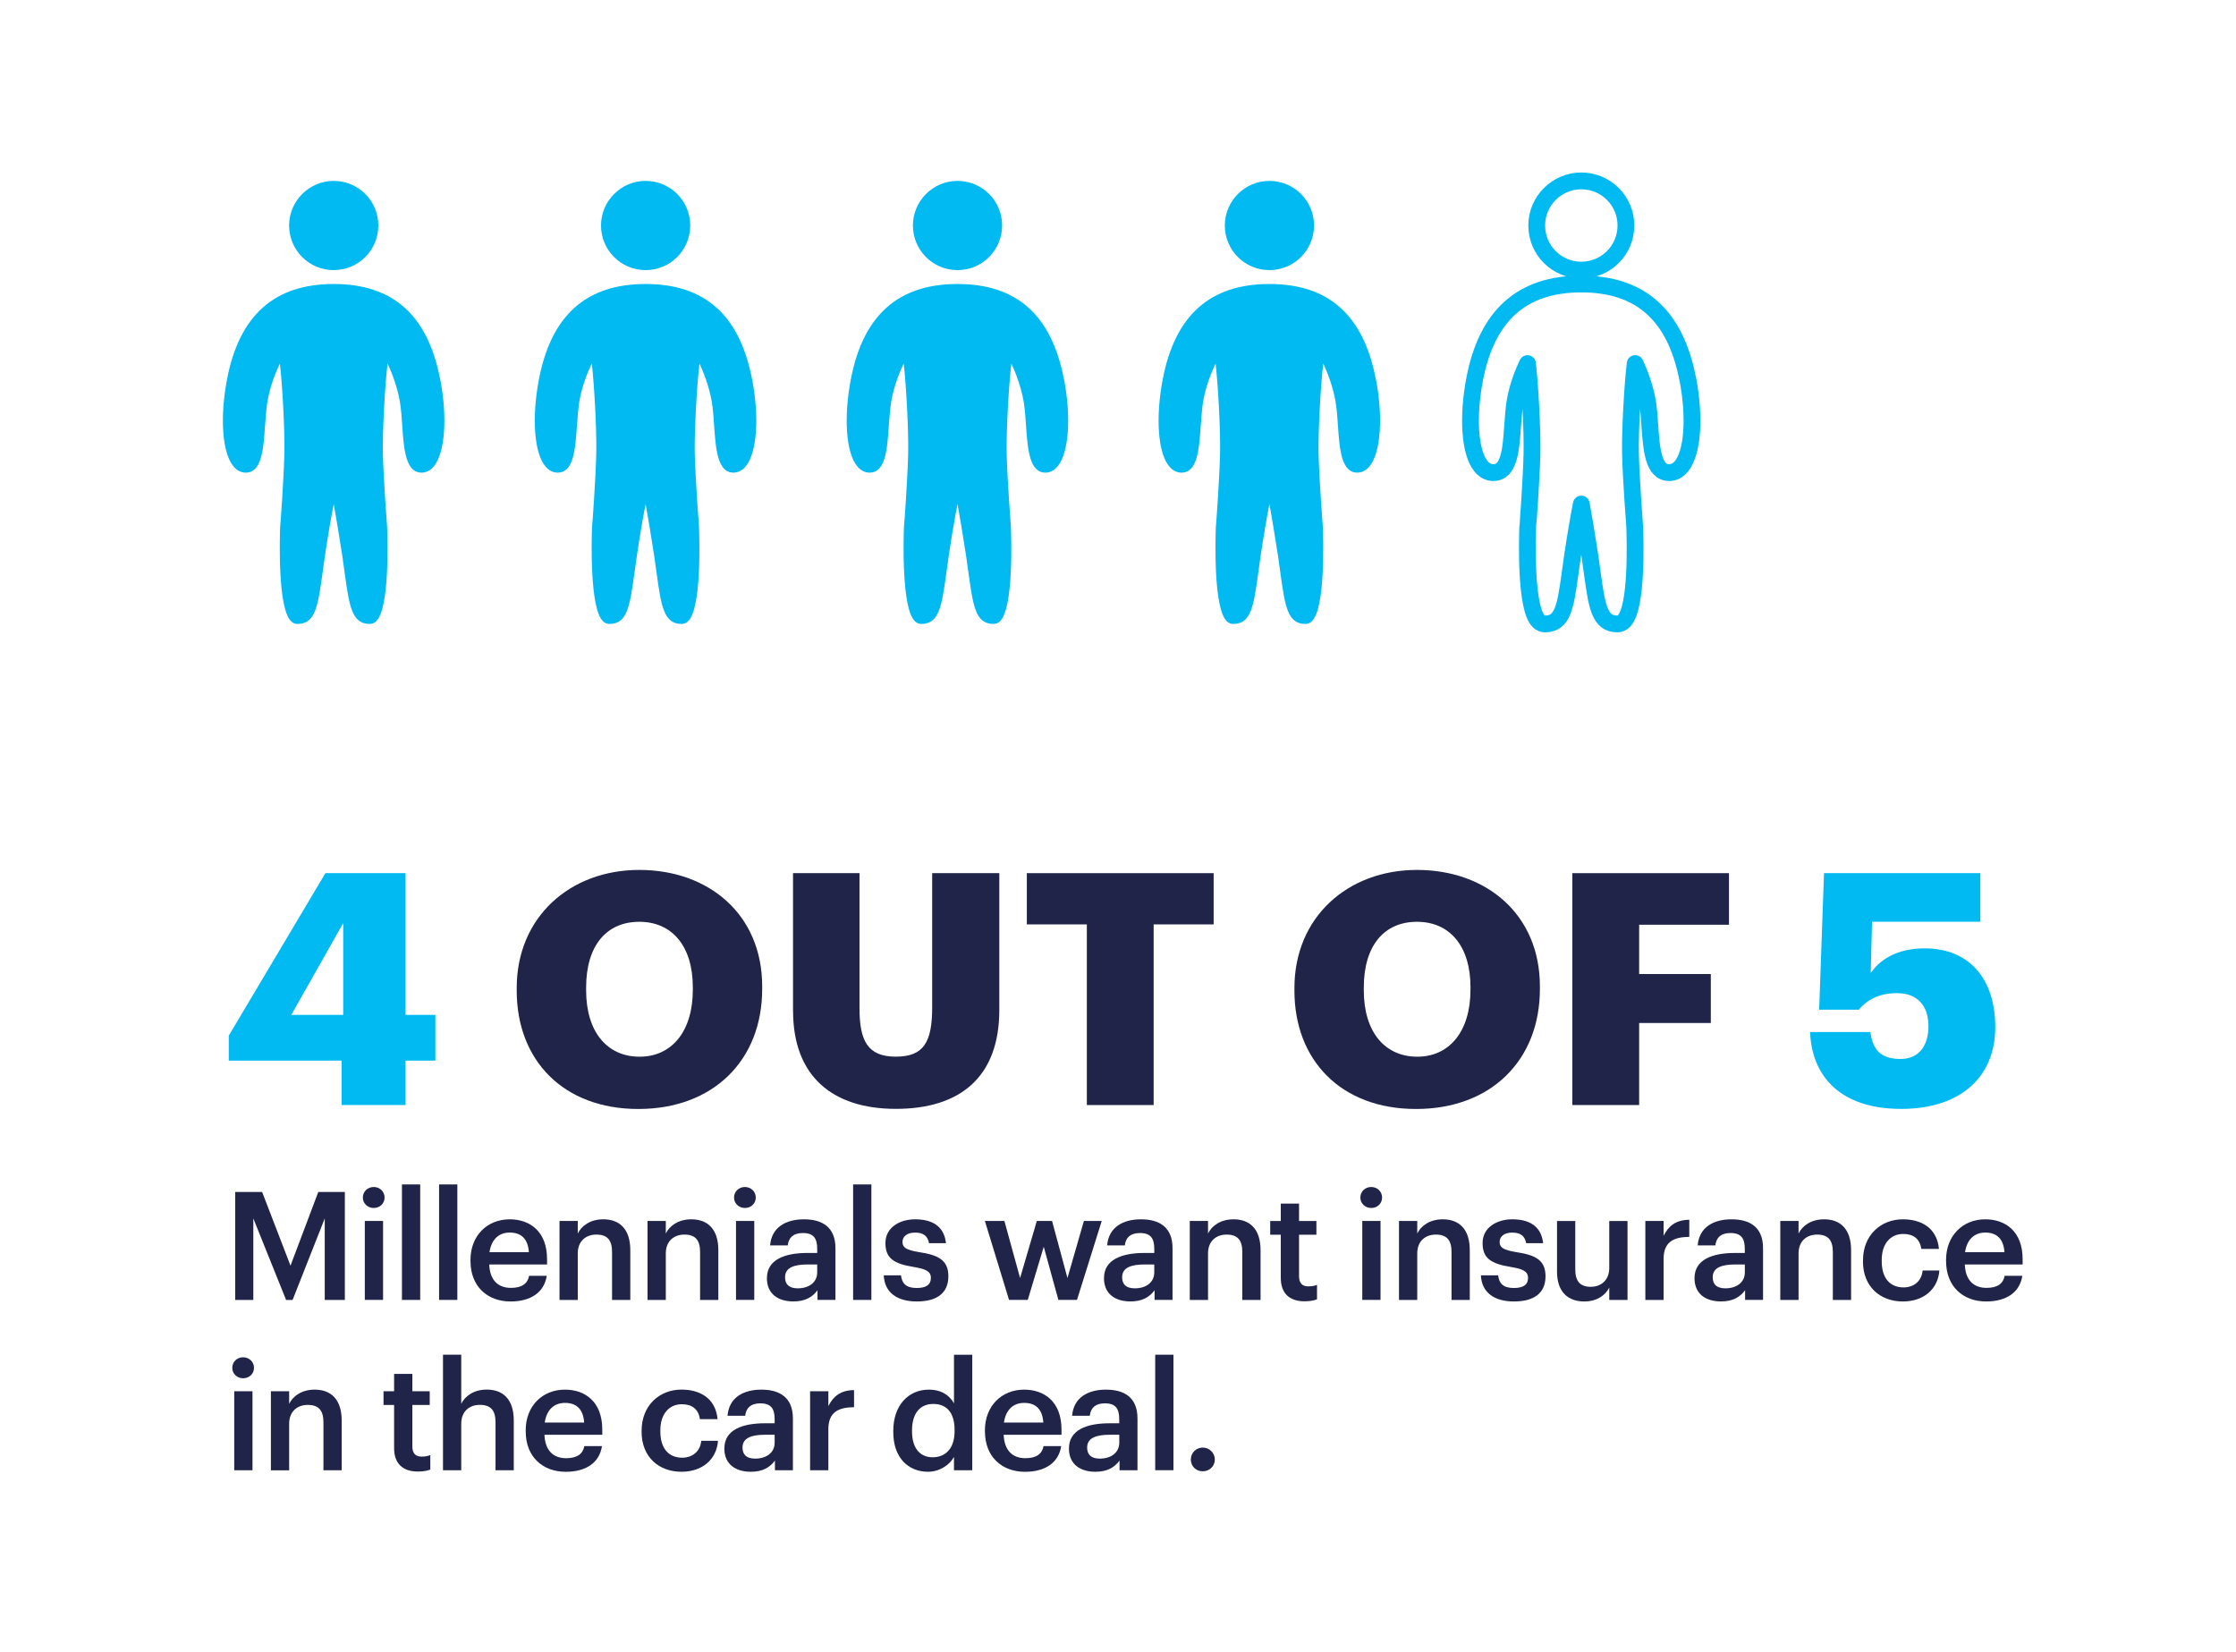 <?xml version="1.0" encoding="UTF-8"?><svg id="Layer_1" xmlns="http://www.w3.org/2000/svg" viewBox="0 0 532.87 393.68"><defs><style>.cls-1{fill:#00baf1;}.cls-1,.cls-2{stroke-width:0px;}.cls-3{fill:none;stroke:#00baf1;stroke-linecap:round;stroke-linejoin:round;stroke-width:4px;}.cls-2{fill:#212449;}</style></defs><path class="cls-1" d="M81.41,252.75h-26.89v-5.95l23.03-38.72h19.09v33.77h7.11v10.9h-7.11v10.59h-15.23v-10.59ZM81.79,241.85v-21.87l-12.37,21.87h12.37Z"/><path class="cls-2" d="M123.14,236.06v-.62c0-16.85,12.67-28.13,29.21-28.13s29.29,10.59,29.29,27.75v.62c0,17-11.67,28.6-29.52,28.6s-28.98-11.59-28.98-28.21ZM165.11,235.9v-.62c0-9.82-4.95-15.61-12.75-15.61s-12.68,5.64-12.68,15.69v.62c0,10.05,5.1,15.84,12.75,15.84s12.68-6.03,12.68-15.92Z"/><path class="cls-2" d="M188.99,240.92v-32.85h15.84v32.15c0,7.81,1.93,11.59,8.66,11.59s8.66-3.55,8.66-11.82v-31.92h16v32.61c0,16.08-9.43,23.57-24.65,23.57s-24.5-7.88-24.5-23.34Z"/><path class="cls-2" d="M259.01,220.29h-14.3v-12.21h44.52v12.21h-14.3v43.05h-15.92v-43.05Z"/><path class="cls-2" d="M308.48,236.06v-.62c0-16.85,12.68-28.13,29.21-28.13s29.29,10.59,29.29,27.75v.62c0,17-11.67,28.6-29.52,28.6s-28.98-11.59-28.98-28.21ZM350.44,235.9v-.62c0-9.82-4.95-15.61-12.75-15.61s-12.68,5.64-12.68,15.69v.62c0,10.05,5.1,15.84,12.75,15.84s12.67-6.03,12.67-15.92Z"/><path class="cls-2" d="M374.71,208.08h37.33v12.29h-21.41v11.75h17.08v11.67h-17.08v19.55h-15.92v-55.26Z"/><path class="cls-1" d="M431.36,245.95h14.38c.54,3.86,2.09,6.41,7.19,6.41,4.56,0,6.65-3.4,6.65-7.81,0-4.95-2.71-7.88-7.5-7.88-4.48,0-7.27,1.78-9.12,3.94h-9.43l1.16-32.54h37.25v11.59h-25.81l-.31,12.21c2.09-3.01,6.03-5.87,12.91-5.87,10.12,0,16.77,6.8,16.77,18.78s-8.42,19.48-22.41,19.48c-14.68,0-21.33-7.96-21.72-18.32Z"/><path class="cls-2" d="M56.07,284.06h6.4l6.76,17.56,6.62-17.56h6.33v25.73h-4.79v-19.43l-7.66,19.43h-1.55l-7.81-19.43v19.43h-4.32v-25.73Z"/><path class="cls-2" d="M86.47,285.39c0-1.44,1.15-2.52,2.59-2.52s2.59,1.08,2.59,2.52-1.15,2.48-2.59,2.48-2.59-1.08-2.59-2.48ZM86.94,290.96h4.35v18.82h-4.35v-18.82Z"/><path class="cls-2" d="M95.79,282.26h4.35v27.52h-4.35v-27.52Z"/><path class="cls-2" d="M104.64,282.26h4.35v27.52h-4.35v-27.52Z"/><path class="cls-2" d="M112.12,300.57v-.29c0-5.83,3.99-9.71,9.36-9.71,4.68,0,8.89,2.77,8.89,9.5v1.26h-13.78c.14,3.56,1.94,5.58,5.18,5.58,2.63,0,3.99-1.04,4.32-2.88h4.21c-.61,3.96-3.81,6.12-8.63,6.12-5.54,0-9.54-3.63-9.54-9.57ZM126.04,298.41c-.22-3.24-1.87-4.68-4.57-4.68s-4.39,1.76-4.82,4.68h9.39Z"/><path class="cls-2" d="M133.34,290.96h4.35v2.99c.9-1.83,2.99-3.38,6.08-3.38,3.78,0,6.44,2.2,6.44,7.38v11.84h-4.35v-11.44c0-2.84-1.15-4.14-3.74-4.14-2.45,0-4.43,1.51-4.43,4.5v11.08h-4.35v-18.82Z"/><path class="cls-2" d="M154.32,290.96h4.35v2.99c.9-1.83,2.99-3.38,6.08-3.38,3.78,0,6.44,2.2,6.44,7.38v11.84h-4.35v-11.44c0-2.84-1.15-4.14-3.74-4.14-2.45,0-4.43,1.51-4.43,4.5v11.08h-4.35v-18.82Z"/><path class="cls-2" d="M174.93,285.39c0-1.44,1.15-2.52,2.59-2.52s2.59,1.08,2.59,2.52-1.15,2.48-2.59,2.48-2.59-1.08-2.59-2.48ZM175.4,290.96h4.35v18.82h-4.35v-18.82Z"/><path class="cls-2" d="M182.77,304.56c0-4.39,4.25-5.97,9.64-5.97h2.34v-.97c0-2.52-.86-3.78-3.42-3.78-2.27,0-3.38,1.08-3.6,2.95h-4.21c.36-4.39,3.85-6.22,8.06-6.22s7.52,1.73,7.52,6.87v12.34h-4.28v-2.3c-1.22,1.62-2.88,2.66-5.76,2.66-3.45,0-6.3-1.65-6.3-5.58ZM194.75,303.2v-1.87h-2.23c-3.31,0-5.43.75-5.43,3.06,0,1.58.86,2.63,3.02,2.63,2.66,0,4.64-1.4,4.64-3.81Z"/><path class="cls-2" d="M203.31,282.26h4.35v27.52h-4.35v-27.52Z"/><path class="cls-2" d="M210.62,303.92h4.1c.22,1.91,1.19,3.02,3.74,3.02,2.34,0,3.38-.83,3.38-2.41s-1.26-2.12-4.03-2.59c-4.97-.79-6.8-2.19-6.8-5.72,0-3.78,3.53-5.65,7.05-5.65,3.85,0,6.91,1.44,7.38,5.69h-4.03c-.36-1.73-1.33-2.52-3.35-2.52-1.87,0-2.99.9-2.99,2.23s.9,1.91,3.89,2.41c4.43.68,7.05,1.76,7.05,5.76s-2.7,6.01-7.52,6.01-7.7-2.23-7.88-6.22Z"/><path class="cls-2" d="M234.72,290.96h4.64l3.74,13.6,3.99-13.6h3.63l3.67,13.6,3.92-13.6h4.25l-5.9,18.82h-4.43l-3.49-12.67-3.81,12.67h-4.46l-5.76-18.82Z"/><path class="cls-2" d="M263.1,304.56c0-4.39,4.25-5.97,9.64-5.97h2.34v-.97c0-2.52-.86-3.78-3.42-3.78-2.27,0-3.38,1.08-3.6,2.95h-4.21c.36-4.39,3.85-6.22,8.06-6.22s7.52,1.73,7.52,6.87v12.34h-4.28v-2.3c-1.22,1.62-2.88,2.66-5.76,2.66-3.45,0-6.3-1.65-6.3-5.58ZM275.08,303.2v-1.87h-2.23c-3.31,0-5.43.75-5.43,3.06,0,1.58.86,2.63,3.02,2.63,2.66,0,4.64-1.4,4.64-3.81Z"/><path class="cls-2" d="M283.54,290.96h4.35v2.99c.9-1.83,2.99-3.38,6.08-3.38,3.78,0,6.44,2.2,6.44,7.38v11.84h-4.35v-11.44c0-2.84-1.15-4.14-3.74-4.14-2.45,0-4.43,1.51-4.43,4.5v11.08h-4.35v-18.82Z"/><path class="cls-2" d="M305.23,304.53v-10.29h-2.52v-3.27h2.52v-4.14h4.35v4.14h4.14v3.27h-4.14v9.9c0,1.65.79,2.41,2.16,2.41.86,0,1.51-.11,2.12-.36v3.45c-.68.25-1.62.47-2.95.47-3.74,0-5.68-2.02-5.68-5.58Z"/><path class="cls-2" d="M324.19,285.39c0-1.44,1.15-2.52,2.59-2.52s2.59,1.08,2.59,2.52-1.15,2.48-2.59,2.48-2.59-1.08-2.59-2.48ZM324.65,290.96h4.35v18.82h-4.35v-18.82Z"/><path class="cls-2" d="M333.4,290.96h4.35v2.99c.9-1.83,2.99-3.38,6.08-3.38,3.78,0,6.44,2.2,6.44,7.38v11.84h-4.35v-11.44c0-2.84-1.15-4.14-3.74-4.14-2.45,0-4.43,1.51-4.43,4.5v11.08h-4.35v-18.82Z"/><path class="cls-2" d="M352.93,303.92h4.1c.22,1.91,1.19,3.02,3.74,3.02,2.34,0,3.38-.83,3.38-2.41s-1.26-2.12-4.03-2.59c-4.97-.79-6.8-2.19-6.8-5.72,0-3.78,3.53-5.65,7.05-5.65,3.85,0,6.91,1.44,7.38,5.69h-4.03c-.36-1.73-1.33-2.52-3.35-2.52-1.87,0-2.99.9-2.99,2.23s.9,1.91,3.89,2.41c4.43.68,7.05,1.76,7.05,5.76s-2.7,6.01-7.52,6.01-7.7-2.23-7.88-6.22Z"/><path class="cls-2" d="M371.06,303.02v-12.05h4.35v11.55c0,2.84,1.19,4.14,3.71,4.14,2.34,0,4.39-1.51,4.39-4.5v-11.19h4.35v18.82h-4.35v-2.95c-.93,1.83-2.91,3.31-5.97,3.31-3.71,0-6.48-2.12-6.48-7.12Z"/><path class="cls-2" d="M392.11,290.96h4.35v3.53c1.19-2.37,2.95-3.78,6.12-3.81v4.07c-3.81.04-6.12,1.26-6.12,5.25v9.79h-4.35v-18.82Z"/><path class="cls-2" d="M403.83,304.56c0-4.39,4.25-5.97,9.64-5.97h2.34v-.97c0-2.52-.86-3.78-3.42-3.78-2.27,0-3.38,1.08-3.6,2.95h-4.21c.36-4.39,3.85-6.22,8.06-6.22s7.52,1.73,7.52,6.87v12.34h-4.28v-2.3c-1.22,1.62-2.88,2.66-5.76,2.66-3.45,0-6.3-1.65-6.3-5.58ZM415.82,303.2v-1.87h-2.23c-3.31,0-5.43.75-5.43,3.06,0,1.58.86,2.63,3.02,2.63,2.66,0,4.64-1.4,4.64-3.81Z"/><path class="cls-2" d="M424.27,290.96h4.35v2.99c.9-1.83,2.99-3.38,6.08-3.38,3.78,0,6.44,2.2,6.44,7.38v11.84h-4.35v-11.44c0-2.84-1.15-4.14-3.74-4.14-2.45,0-4.43,1.51-4.43,4.5v11.08h-4.35v-18.82Z"/><path class="cls-2" d="M443.98,300.61v-.29c0-5.97,4.25-9.75,9.5-9.75,4.17,0,8.1,1.87,8.6,7.05h-4.21c-.36-2.52-2.01-3.56-4.32-3.56-2.99,0-5.11,2.3-5.11,6.19v.29c0,4.1,2.01,6.26,5.22,6.26,2.3,0,4.28-1.37,4.53-4.03h3.99c-.32,4.32-3.6,7.38-8.71,7.38-5.4,0-9.5-3.53-9.5-9.53Z"/><path class="cls-2" d="M463.77,300.57v-.29c0-5.83,3.99-9.71,9.36-9.71,4.68,0,8.89,2.77,8.89,9.5v1.26h-13.78c.14,3.56,1.94,5.58,5.18,5.58,2.63,0,3.99-1.04,4.32-2.88h4.21c-.61,3.96-3.81,6.12-8.63,6.12-5.54,0-9.54-3.63-9.54-9.57ZM477.69,298.41c-.22-3.24-1.87-4.68-4.57-4.68s-4.39,1.76-4.82,4.68h9.39Z"/><path class="cls-2" d="M55.35,325.97c0-1.44,1.15-2.52,2.59-2.52s2.59,1.08,2.59,2.52-1.15,2.48-2.59,2.48-2.59-1.08-2.59-2.48ZM55.82,331.55h4.35v18.82h-4.35v-18.82Z"/><path class="cls-2" d="M64.56,331.55h4.35v2.99c.9-1.83,2.99-3.38,6.08-3.38,3.78,0,6.44,2.2,6.44,7.38v11.84h-4.35v-11.44c0-2.84-1.15-4.14-3.74-4.14-2.45,0-4.43,1.51-4.43,4.5v11.08h-4.35v-18.82Z"/><path class="cls-2" d="M93.92,345.11v-10.29h-2.52v-3.27h2.52v-4.14h4.35v4.14h4.14v3.27h-4.14v9.89c0,1.65.79,2.41,2.16,2.41.86,0,1.51-.11,2.12-.36v3.45c-.68.25-1.62.47-2.95.47-3.74,0-5.68-2.02-5.68-5.58Z"/><path class="cls-2" d="M105.57,322.84h4.35v11.69c.9-1.83,2.99-3.38,6.08-3.38,3.78,0,6.44,2.2,6.44,7.38v11.84h-4.35v-11.44c0-2.84-1.15-4.14-3.74-4.14-2.45,0-4.43,1.51-4.43,4.5v11.08h-4.35v-27.52Z"/><path class="cls-2" d="M125.28,341.16v-.29c0-5.83,3.99-9.71,9.36-9.71,4.68,0,8.89,2.77,8.89,9.5v1.26h-13.78c.14,3.56,1.94,5.58,5.18,5.58,2.63,0,3.99-1.04,4.32-2.88h4.21c-.61,3.96-3.81,6.12-8.63,6.12-5.54,0-9.54-3.63-9.54-9.57ZM139.21,339c-.22-3.24-1.87-4.68-4.57-4.68s-4.39,1.76-4.82,4.68h9.39Z"/><path class="cls-2" d="M152.91,341.19v-.29c0-5.97,4.25-9.75,9.5-9.75,4.17,0,8.1,1.87,8.6,7.05h-4.21c-.36-2.52-2.01-3.56-4.32-3.56-2.99,0-5.11,2.3-5.11,6.19v.29c0,4.1,2.01,6.26,5.22,6.26,2.3,0,4.28-1.37,4.53-4.03h3.99c-.32,4.32-3.6,7.38-8.71,7.38-5.4,0-9.5-3.53-9.5-9.53Z"/><path class="cls-2" d="M172.63,345.15c0-4.39,4.25-5.97,9.64-5.97h2.34v-.97c0-2.52-.86-3.78-3.42-3.78-2.27,0-3.38,1.08-3.6,2.95h-4.21c.36-4.39,3.85-6.22,8.06-6.22s7.52,1.73,7.52,6.87v12.34h-4.28v-2.3c-1.22,1.62-2.88,2.66-5.76,2.66-3.45,0-6.3-1.65-6.3-5.58ZM184.61,343.78v-1.87h-2.23c-3.31,0-5.43.75-5.43,3.06,0,1.58.86,2.63,3.02,2.63,2.66,0,4.64-1.4,4.64-3.81Z"/><path class="cls-2" d="M193.06,331.55h4.35v3.53c1.19-2.37,2.95-3.78,6.12-3.81v4.07c-3.81.04-6.12,1.26-6.12,5.25v9.79h-4.35v-18.82Z"/><path class="cls-2" d="M212.88,341.27v-.29c0-6.01,3.56-9.82,8.46-9.82,3.06,0,4.97,1.4,6.01,3.27v-11.58h4.35v27.52h-4.35v-3.17c-1.01,1.87-3.42,3.53-6.19,3.53-4.71,0-8.28-3.35-8.28-9.46ZM227.49,341.05v-.29c0-4.14-1.91-6.19-5.07-6.19s-5.07,2.23-5.07,6.3v.29c0,4.14,2.09,6.12,4.89,6.12,3.02,0,5.25-2.01,5.25-6.22Z"/><path class="cls-2" d="M234.72,341.16v-.29c0-5.83,3.99-9.71,9.36-9.71,4.68,0,8.89,2.77,8.89,9.5v1.26h-13.78c.14,3.56,1.94,5.58,5.18,5.58,2.63,0,3.99-1.04,4.32-2.88h4.21c-.61,3.96-3.81,6.12-8.63,6.12-5.54,0-9.54-3.63-9.54-9.57ZM248.64,339c-.22-3.24-1.87-4.68-4.57-4.68s-4.39,1.76-4.82,4.68h9.39Z"/><path class="cls-2" d="M254.75,345.15c0-4.39,4.25-5.97,9.64-5.97h2.34v-.97c0-2.52-.86-3.78-3.42-3.78-2.27,0-3.38,1.08-3.6,2.95h-4.21c.36-4.39,3.85-6.22,8.06-6.22s7.52,1.73,7.52,6.87v12.34h-4.28v-2.3c-1.22,1.62-2.88,2.66-5.76,2.66-3.45,0-6.3-1.65-6.3-5.58ZM266.74,343.78v-1.87h-2.23c-3.31,0-5.43.75-5.43,3.06,0,1.58.86,2.63,3.02,2.63,2.66,0,4.64-1.4,4.64-3.81Z"/><path class="cls-2" d="M275.3,322.84h4.35v27.52h-4.35v-27.52Z"/><path class="cls-2" d="M283.79,347.81c0-1.58,1.26-2.84,2.84-2.84s2.88,1.26,2.88,2.84-1.26,2.81-2.88,2.81-2.84-1.22-2.84-2.81Z"/><path class="cls-1" d="M104.9,90.41c-2.93-15.3-11.25-22.73-25.37-22.73s-22.5,7.43-25.43,22.73c-1.74,9.17-1.13,17.5,1.52,20.7,1.01,1.24,2.14,1.52,2.93,1.52,3.83,0,4.22-5.46,4.61-11.14.17-1.97.28-3.99.56-5.74.62-3.66,1.97-7.03,2.98-9.11.56,4.73,1.18,15.3,1.07,21.43-.17,6.64-.96,17.33-1.01,17.5-.11,3.15-.56,19.18,2.53,22.39.56.62,1.18.73,1.63.73,4.22,0,4.84-4.22,5.91-11.87.17-1.35.39-2.87.62-4.44.73-4.89,1.46-9.11,2.08-12.26.56,3.15,1.29,7.37,2.03,12.26.23,1.58.45,3.09.62,4.44,1.07,7.65,1.69,11.87,5.91,11.87.45,0,1.07-.11,1.63-.73,3.15-3.21,2.64-19.24,2.53-22.45,0-.11-.84-10.8-1.01-17.44-.11-5.4.51-16.54,1.13-21.43.96,2.08,2.31,5.46,2.93,9.11.28,1.74.45,3.77.56,5.74.39,5.68.84,11.14,4.61,11.14.79,0,1.91-.28,2.93-1.52,2.64-3.21,3.26-11.53,1.52-20.7Z"/><path class="cls-1" d="M79.53,64.37c5.85,0,10.63-4.73,10.63-10.63s-4.78-10.63-10.63-10.63-10.63,4.78-10.63,10.63,4.73,10.63,10.63,10.63Z"/><path class="cls-1" d="M179.23,90.41c-2.93-15.3-11.25-22.73-25.37-22.73s-22.5,7.43-25.43,22.73c-1.74,9.17-1.13,17.5,1.52,20.7,1.01,1.24,2.14,1.52,2.93,1.52,3.83,0,4.22-5.46,4.61-11.14.17-1.97.28-3.99.56-5.74.62-3.66,1.97-7.03,2.98-9.11.56,4.73,1.18,15.3,1.07,21.43-.17,6.64-.96,17.33-1.01,17.5-.11,3.15-.56,19.18,2.53,22.39.56.62,1.18.73,1.63.73,4.22,0,4.84-4.22,5.91-11.87.17-1.35.39-2.87.62-4.44.73-4.89,1.46-9.11,2.08-12.26.56,3.15,1.29,7.37,2.03,12.26.23,1.58.45,3.09.62,4.44,1.07,7.65,1.69,11.87,5.91,11.87.45,0,1.07-.11,1.63-.73,3.15-3.21,2.64-19.24,2.53-22.45,0-.11-.84-10.8-1.01-17.44-.11-5.4.51-16.54,1.13-21.43.96,2.08,2.31,5.46,2.93,9.11.28,1.74.45,3.77.56,5.74.39,5.68.84,11.14,4.61,11.14.79,0,1.91-.28,2.93-1.52,2.64-3.21,3.26-11.53,1.52-20.7Z"/><path class="cls-1" d="M153.86,64.37c5.85,0,10.63-4.73,10.63-10.63s-4.78-10.63-10.63-10.63-10.63,4.78-10.63,10.63,4.73,10.63,10.63,10.63Z"/><path class="cls-1" d="M253.56,90.41c-2.93-15.3-11.25-22.73-25.37-22.73s-22.5,7.43-25.43,22.73c-1.74,9.17-1.13,17.5,1.52,20.7,1.01,1.24,2.14,1.52,2.93,1.52,3.83,0,4.22-5.46,4.61-11.14.17-1.97.28-3.99.56-5.74.62-3.66,1.97-7.03,2.98-9.11.56,4.73,1.18,15.3,1.07,21.43-.17,6.64-.96,17.33-1.01,17.5-.11,3.15-.56,19.18,2.53,22.39.56.62,1.18.73,1.63.73,4.22,0,4.84-4.22,5.91-11.87.17-1.35.39-2.87.62-4.44.73-4.89,1.46-9.11,2.08-12.26.56,3.15,1.29,7.37,2.03,12.26.23,1.58.45,3.09.62,4.44,1.07,7.65,1.69,11.87,5.91,11.87.45,0,1.07-.11,1.63-.73,3.15-3.21,2.64-19.24,2.53-22.45,0-.11-.84-10.8-1.01-17.44-.11-5.4.51-16.54,1.13-21.43.96,2.08,2.31,5.46,2.93,9.11.28,1.74.45,3.77.56,5.74.39,5.68.84,11.14,4.61,11.14.79,0,1.91-.28,2.93-1.52,2.64-3.21,3.26-11.53,1.52-20.7Z"/><path class="cls-1" d="M228.19,64.37c5.85,0,10.63-4.73,10.63-10.63s-4.78-10.63-10.63-10.63-10.63,4.78-10.63,10.63,4.73,10.63,10.63,10.63Z"/><path class="cls-1" d="M327.89,90.41c-2.93-15.3-11.25-22.73-25.37-22.73s-22.5,7.43-25.43,22.73c-1.74,9.17-1.13,17.5,1.52,20.7,1.01,1.24,2.14,1.52,2.93,1.52,3.83,0,4.22-5.46,4.61-11.14.17-1.97.28-3.99.56-5.74.62-3.66,1.97-7.03,2.98-9.11.56,4.73,1.18,15.3,1.07,21.43-.17,6.64-.96,17.33-1.01,17.5-.11,3.15-.56,19.18,2.53,22.39.56.62,1.18.73,1.63.73,4.22,0,4.84-4.22,5.91-11.87.17-1.35.39-2.87.62-4.44.73-4.89,1.46-9.11,2.08-12.26.56,3.15,1.29,7.37,2.03,12.26.23,1.58.45,3.09.62,4.44,1.07,7.65,1.69,11.87,5.91,11.87.45,0,1.07-.11,1.63-.73,3.15-3.21,2.64-19.24,2.53-22.45,0-.11-.84-10.8-1.01-17.44-.11-5.4.51-16.54,1.13-21.43.96,2.08,2.31,5.46,2.93,9.11.28,1.74.45,3.77.56,5.74.39,5.68.84,11.14,4.61,11.14.79,0,1.91-.28,2.93-1.52,2.64-3.21,3.26-11.53,1.52-20.7Z"/><path class="cls-1" d="M302.52,64.37c5.85,0,10.63-4.73,10.63-10.63s-4.78-10.63-10.63-10.63-10.63,4.78-10.63,10.63,4.73,10.63,10.63,10.63Z"/><path class="cls-3" d="M402.22,90.41c-2.93-15.3-11.25-22.73-25.37-22.73s-22.5,7.43-25.43,22.73c-1.74,9.17-1.13,17.5,1.52,20.7,1.01,1.24,2.14,1.52,2.93,1.52,3.83,0,4.22-5.46,4.61-11.14.17-1.97.28-3.99.56-5.74.62-3.66,1.97-7.03,2.98-9.11.56,4.73,1.18,15.3,1.07,21.43-.17,6.64-.96,17.33-1.01,17.5-.11,3.15-.56,19.18,2.53,22.39.56.62,1.18.73,1.63.73,4.22,0,4.84-4.22,5.91-11.87.17-1.35.39-2.87.62-4.44.73-4.89,1.46-9.11,2.08-12.26.56,3.15,1.29,7.37,2.03,12.26.23,1.58.45,3.09.62,4.44,1.07,7.65,1.69,11.87,5.91,11.87.45,0,1.07-.11,1.63-.73,3.15-3.21,2.64-19.24,2.53-22.45,0-.11-.84-10.8-1.01-17.44-.11-5.4.51-16.54,1.13-21.43.96,2.08,2.31,5.46,2.93,9.11.28,1.74.45,3.77.56,5.74.39,5.68.84,11.14,4.61,11.14.79,0,1.91-.28,2.93-1.52,2.64-3.21,3.26-11.53,1.52-20.7Z"/><path class="cls-3" d="M376.85,64.37c5.85,0,10.63-4.73,10.63-10.63s-4.78-10.63-10.63-10.63-10.63,4.78-10.63,10.63,4.73,10.63,10.63,10.63Z"/></svg>